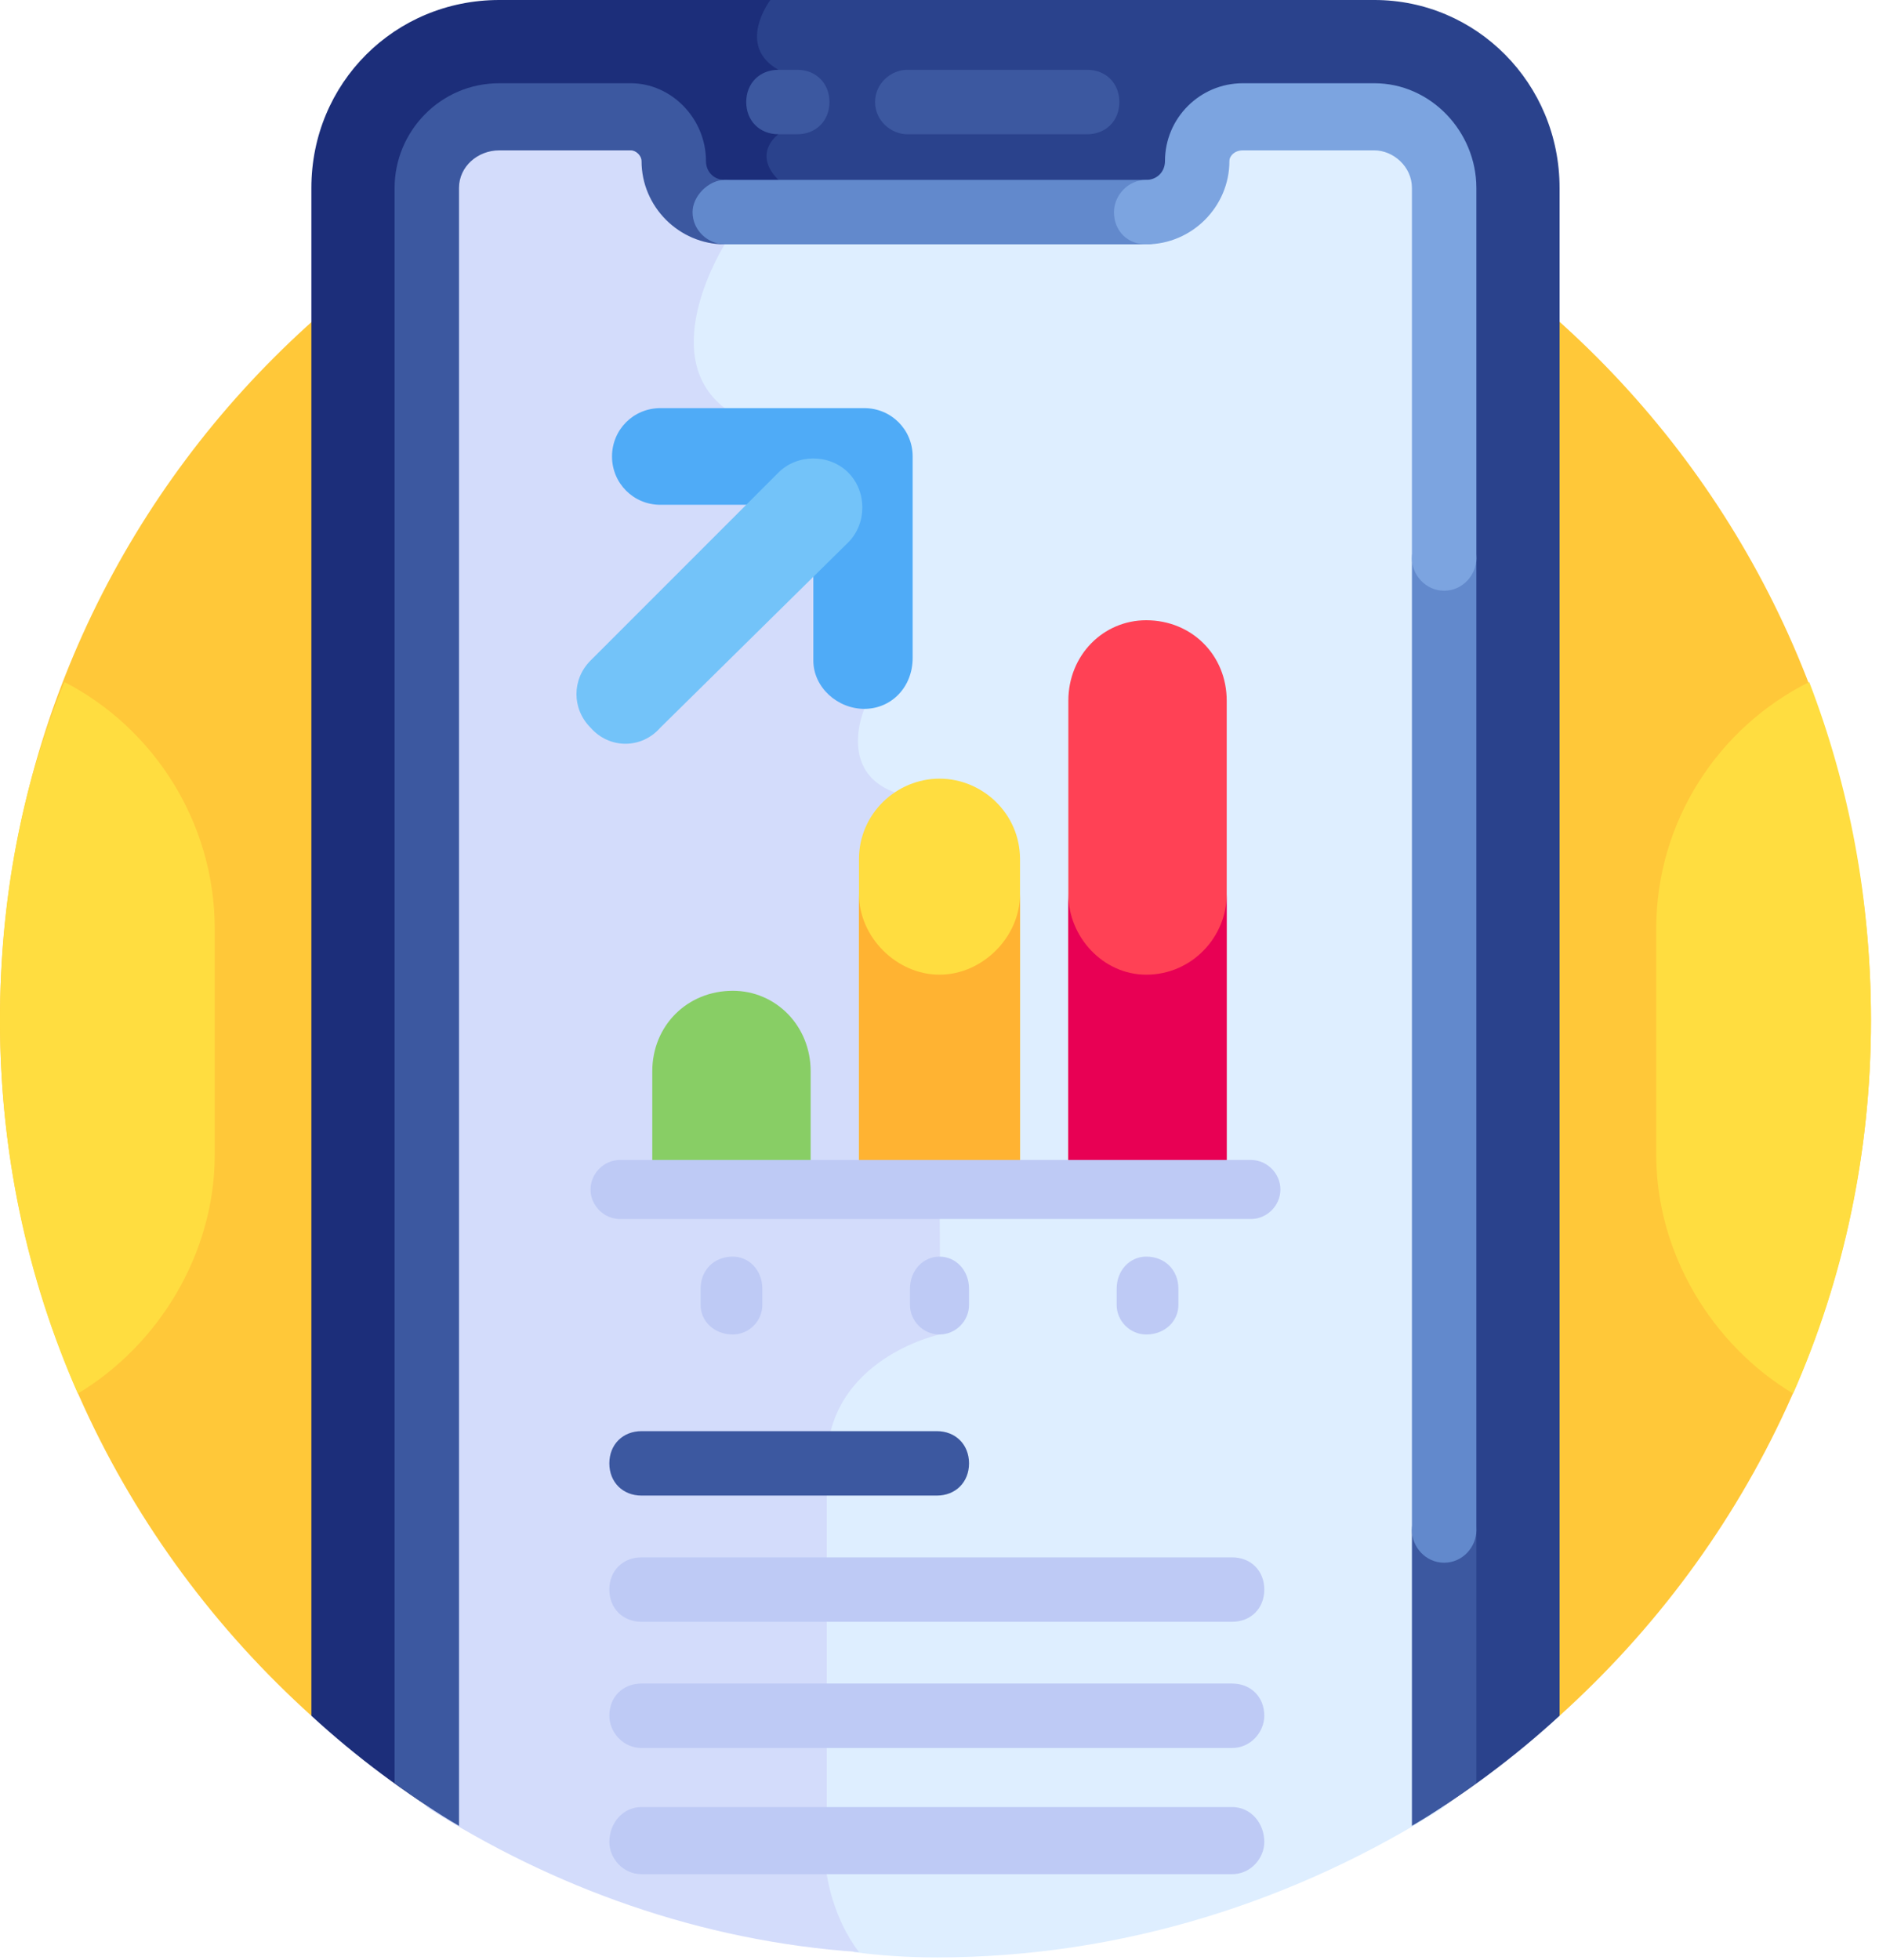 <svg version="1.2" xmlns="http://www.w3.org/2000/svg" viewBox="0 0 70 73" width="70" height="73"><style>.a{fill:#ffc839}.b{fill:#2a428c}.c{fill:#1c2e7a}.d{fill:#deeeff}.e{fill:#d3dcfb}.f{fill:#3c58a0}.g{fill:#4fabf7}.h{fill:#73c3f9}.i{fill:#becaf5}.j{fill:#6289cc}.k{fill:#7ca4e0}.l{fill:#ffdd40}.m{fill:#ff4155}.n{fill:#e80054}.o{fill:#ffb332}.p{fill:#88ce65}</style><path class="a" d="m34.9 3.1c-19.3 0-34.9 15.6-34.9 34.9 0 10.3 4.5 19.5 11.6 25.9h46.5c7.1-6.4 11.6-15.6 11.6-25.9 0-19.3-15.6-34.9-34.8-34.9z"/><path class="b" d="m51.2 0h-22.8c0 0-1.3 1.7 0.3 2.6v2.4c0 0-1 0.7 0 1.7 0.8 0.8-5.3 43.5-7.9 61.3h31.8q3-1.8 5.5-4.1v-56.9c0-3.9-3.1-7-6.9-7z"/><path class="c" d="m18.6 0c-3.9 0-7 3.1-7 7v56.9q2.5 2.3 5.5 4.1h4c2.6-17.8 8.7-60.5 7.9-61.3-1-1 0-1.7 0-1.7v-2.4c-1.6-0.9-0.3-2.6-0.3-2.6z"/><path class="d" d="m51.2 4.4h-4.9c-1 0-1.7 0.7-1.7 1.6 0 1.1-0.9 1.9-1.9 1.9h-15.7q-0.2 0-0.4 0l0.2 1.2c-0.1 0.3-0.7 1.2-1 2.3-0.4 1.7-0.1 3.1 1.1 3.9 2.5 1.9 4.8 10.2 5.1 11.1-0.4 0.9-0.5 2.6 1.2 3.3 0.4 0.2 1.2 1.5 1.5 10.3 0.2 4.3 0.1 8.7 0.1 9.6-0.4 0.1-1.2 0.3-2 0.9-1 0.6-2.2 1.9-2.2 4v15.3c0 0.1 0.2 1.6 1.2 2.9q1.5 0.2 3.1 0.2c6.9 0 13.4-2.1 18.9-5.6 0-18 0-58.8 0-60.3 0-1.5-1.2-2.6-2.6-2.6z"/><path class="e" d="m35 49.7c0 0 0.3-19.3-1.7-20.2-2.1-0.8-1.1-3.1-1.1-3.1 0 0-2.5-9.3-5.2-11.2-2.6-2 0-6.1 0-6.1l-0.2-1.2c-0.9-0.1-1.7-0.9-1.7-1.9 0-0.9-0.7-1.6-1.6-1.6h-4.9c-1.5 0-2.7 1.1-2.7 2.6v60.3c4.7 3 10.2 5 16.1 5.4-1-1.3-1.2-2.9-1.2-2.9 0 0 0-11.4 0-15.3 0-3.9 4.2-4.8 4.2-4.8z"/><path class="f" d="m53.8 55.7c-0.7 0-1.2 0.6-1.2 1.3v11q1.2-0.7 2.4-1.6v-9.4c0-0.7-0.5-1.3-1.2-1.3z"/><path class="f" d="m17.1 68v-61c0-0.8 0.7-1.4 1.5-1.4h4.9c0.2 0 0.4 0.2 0.4 0.4 0 1.7 1.4 3.1 3.1 3.1 0.7 0 1.3-0.5 1.3-1.2 0-0.6-0.6-1.2-1.3-1.2-0.4 0-0.7-0.3-0.7-0.7 0-1.6-1.3-2.9-2.8-2.9h-4.9c-2.2 0-3.9 1.8-3.9 3.9v59.4q1.2 0.9 2.4 1.6z"/><path class="g" d="m32.2 15.2h-7.6c-1 0-1.8 0.8-1.8 1.8 0 1 0.8 1.8 1.8 1.8h5.7v5.8c0 1 0.9 1.8 1.9 1.8 1 0 1.8-0.8 1.8-1.9v-7.5c0-1-0.8-1.8-1.8-1.8z"/><path class="h" d="m31.6 17.6c-0.7-0.7-1.9-0.7-2.6 0l-7 7c-0.7 0.7-0.7 1.8 0 2.5 0.7 0.8 1.9 0.8 2.6 0l7-6.9c0.7-0.7 0.7-1.9 0-2.6z"/><path class="f" d="m29.7 5h-0.7c-0.7 0-1.2-0.5-1.2-1.2 0-0.7 0.5-1.2 1.2-1.2h0.7c0.7 0 1.2 0.5 1.2 1.2 0 0.7-0.5 1.2-1.2 1.2z"/><path class="f" d="m40.5 5h-6.7c-0.6 0-1.2-0.5-1.2-1.2 0-0.7 0.6-1.2 1.2-1.2h6.7c0.7 0 1.2 0.5 1.2 1.2 0 0.7-0.5 1.2-1.2 1.2z"/><path class="i" d="m27.3 49.7c-0.7 0-1.2-0.5-1.2-1.1v-0.6c0-0.7 0.5-1.2 1.2-1.2 0.6 0 1.1 0.5 1.1 1.2v0.6c0 0.6-0.5 1.1-1.1 1.1z"/><path class="i" d="m35 49.7c-0.6 0-1.1-0.5-1.1-1.1v-0.6c0-0.7 0.5-1.2 1.1-1.2 0.6 0 1.1 0.5 1.1 1.2v0.6c0 0.6-0.5 1.1-1.1 1.1z"/><path class="i" d="m42.7 49.7c-0.6 0-1.1-0.5-1.1-1.1v-0.6c0-0.7 0.5-1.2 1.1-1.2 0.7 0 1.2 0.5 1.2 1.2v0.6c0 0.6-0.5 1.1-1.2 1.1z"/><path class="f" d="m34.9 55.7h-11c-0.7 0-1.2-0.5-1.2-1.2 0-0.7 0.5-1.2 1.2-1.2h11c0.7 0 1.2 0.5 1.2 1.2 0 0.7-0.5 1.2-1.2 1.2z"/><path class="i" d="m45.9 60.4h-22c-0.7 0-1.2-0.5-1.2-1.2 0-0.7 0.5-1.2 1.2-1.2h22c0.7 0 1.2 0.5 1.2 1.2 0 0.7-0.5 1.2-1.2 1.2z"/><path class="i" d="m45.9 65.1h-22c-0.7 0-1.2-0.6-1.2-1.2 0-0.7 0.5-1.2 1.2-1.2h22c0.7 0 1.2 0.5 1.2 1.2 0 0.6-0.5 1.2-1.2 1.2z"/><path class="i" d="m45.9 69.8h-22c-0.7 0-1.2-0.6-1.2-1.2 0-0.7 0.5-1.3 1.2-1.3h22c0.7 0 1.2 0.6 1.2 1.3 0 0.6-0.5 1.2-1.2 1.2z"/><path class="j" d="m53.8 58.2c-0.7 0-1.2-0.6-1.2-1.2v-36.2c0-0.7 0.5-1.2 1.2-1.2 0.7 0 1.2 0.5 1.2 1.2v36.2c0 0.6-0.5 1.2-1.2 1.2z"/><path class="j" d="m42.7 9.1h-15.7c-0.6 0-1.2-0.5-1.2-1.2 0-0.6 0.6-1.2 1.2-1.2h15.7c0.6 0 1.2 0.6 1.2 1.2 0 0.7-0.6 1.2-1.2 1.2z"/><path class="k" d="m53.8 22c-0.7 0-1.2-0.6-1.2-1.2v-13.8c0-0.8-0.7-1.4-1.4-1.4h-4.9c-0.3 0-0.5 0.2-0.5 0.4 0 1.7-1.4 3.1-3.1 3.1-0.7 0-1.2-0.5-1.2-1.2 0-0.6 0.5-1.2 1.2-1.2 0.4 0 0.7-0.3 0.7-0.7 0-1.6 1.3-2.9 2.9-2.9h4.9c2.1 0 3.8 1.8 3.8 3.9v13.8c0 0.6-0.5 1.2-1.2 1.2z"/><path class="l" d="m61.7 34.6v8.4c0 3.7 2.1 7.1 5.1 8.9 1.9-4.3 2.9-9 2.9-13.9 0-4.5-0.8-8.7-2.3-12.6-3.4 1.7-5.7 5.2-5.7 9.2z"/><path class="l" d="m8 34.6v8.4c0 3.7-2.1 7.1-5.1 8.9-1.9-4.3-2.9-9-2.9-13.9 0-4.5 0.8-8.7 2.4-12.6 3.3 1.7 5.6 5.2 5.6 9.2z"/><path class="m" d="m45.7 43.9v-17.8c0-1.7-1.3-3-3-3-1.6 0-2.9 1.3-2.9 3v17.8z"/><path class="l" d="m38 43.9v-11.9c0-1.7-1.4-3-3-3-1.6 0-3 1.3-3 3v11.9z"/><path class="n" d="m42.7 36.3c-1.6 0-2.9-1.4-2.9-3v10.6h5.9v-10.6c0 1.6-1.3 3-3 3z"/><path class="o" d="m35 36.3c-1.6 0-3-1.4-3-3v10.6h6v-10.6c0 1.6-1.4 3-3 3z"/><path class="p" d="m30.2 43.9v-4c0-1.7-1.3-3-2.9-3-1.7 0-3 1.3-3 3v4z"/><path class="i" d="m46.6 45.4h-23.5c-0.6 0-1.1-0.5-1.1-1.1 0-0.6 0.5-1.1 1.1-1.1h23.5c0.6 0 1.1 0.5 1.1 1.1 0 0.6-0.5 1.1-1.1 1.1z"/></svg>